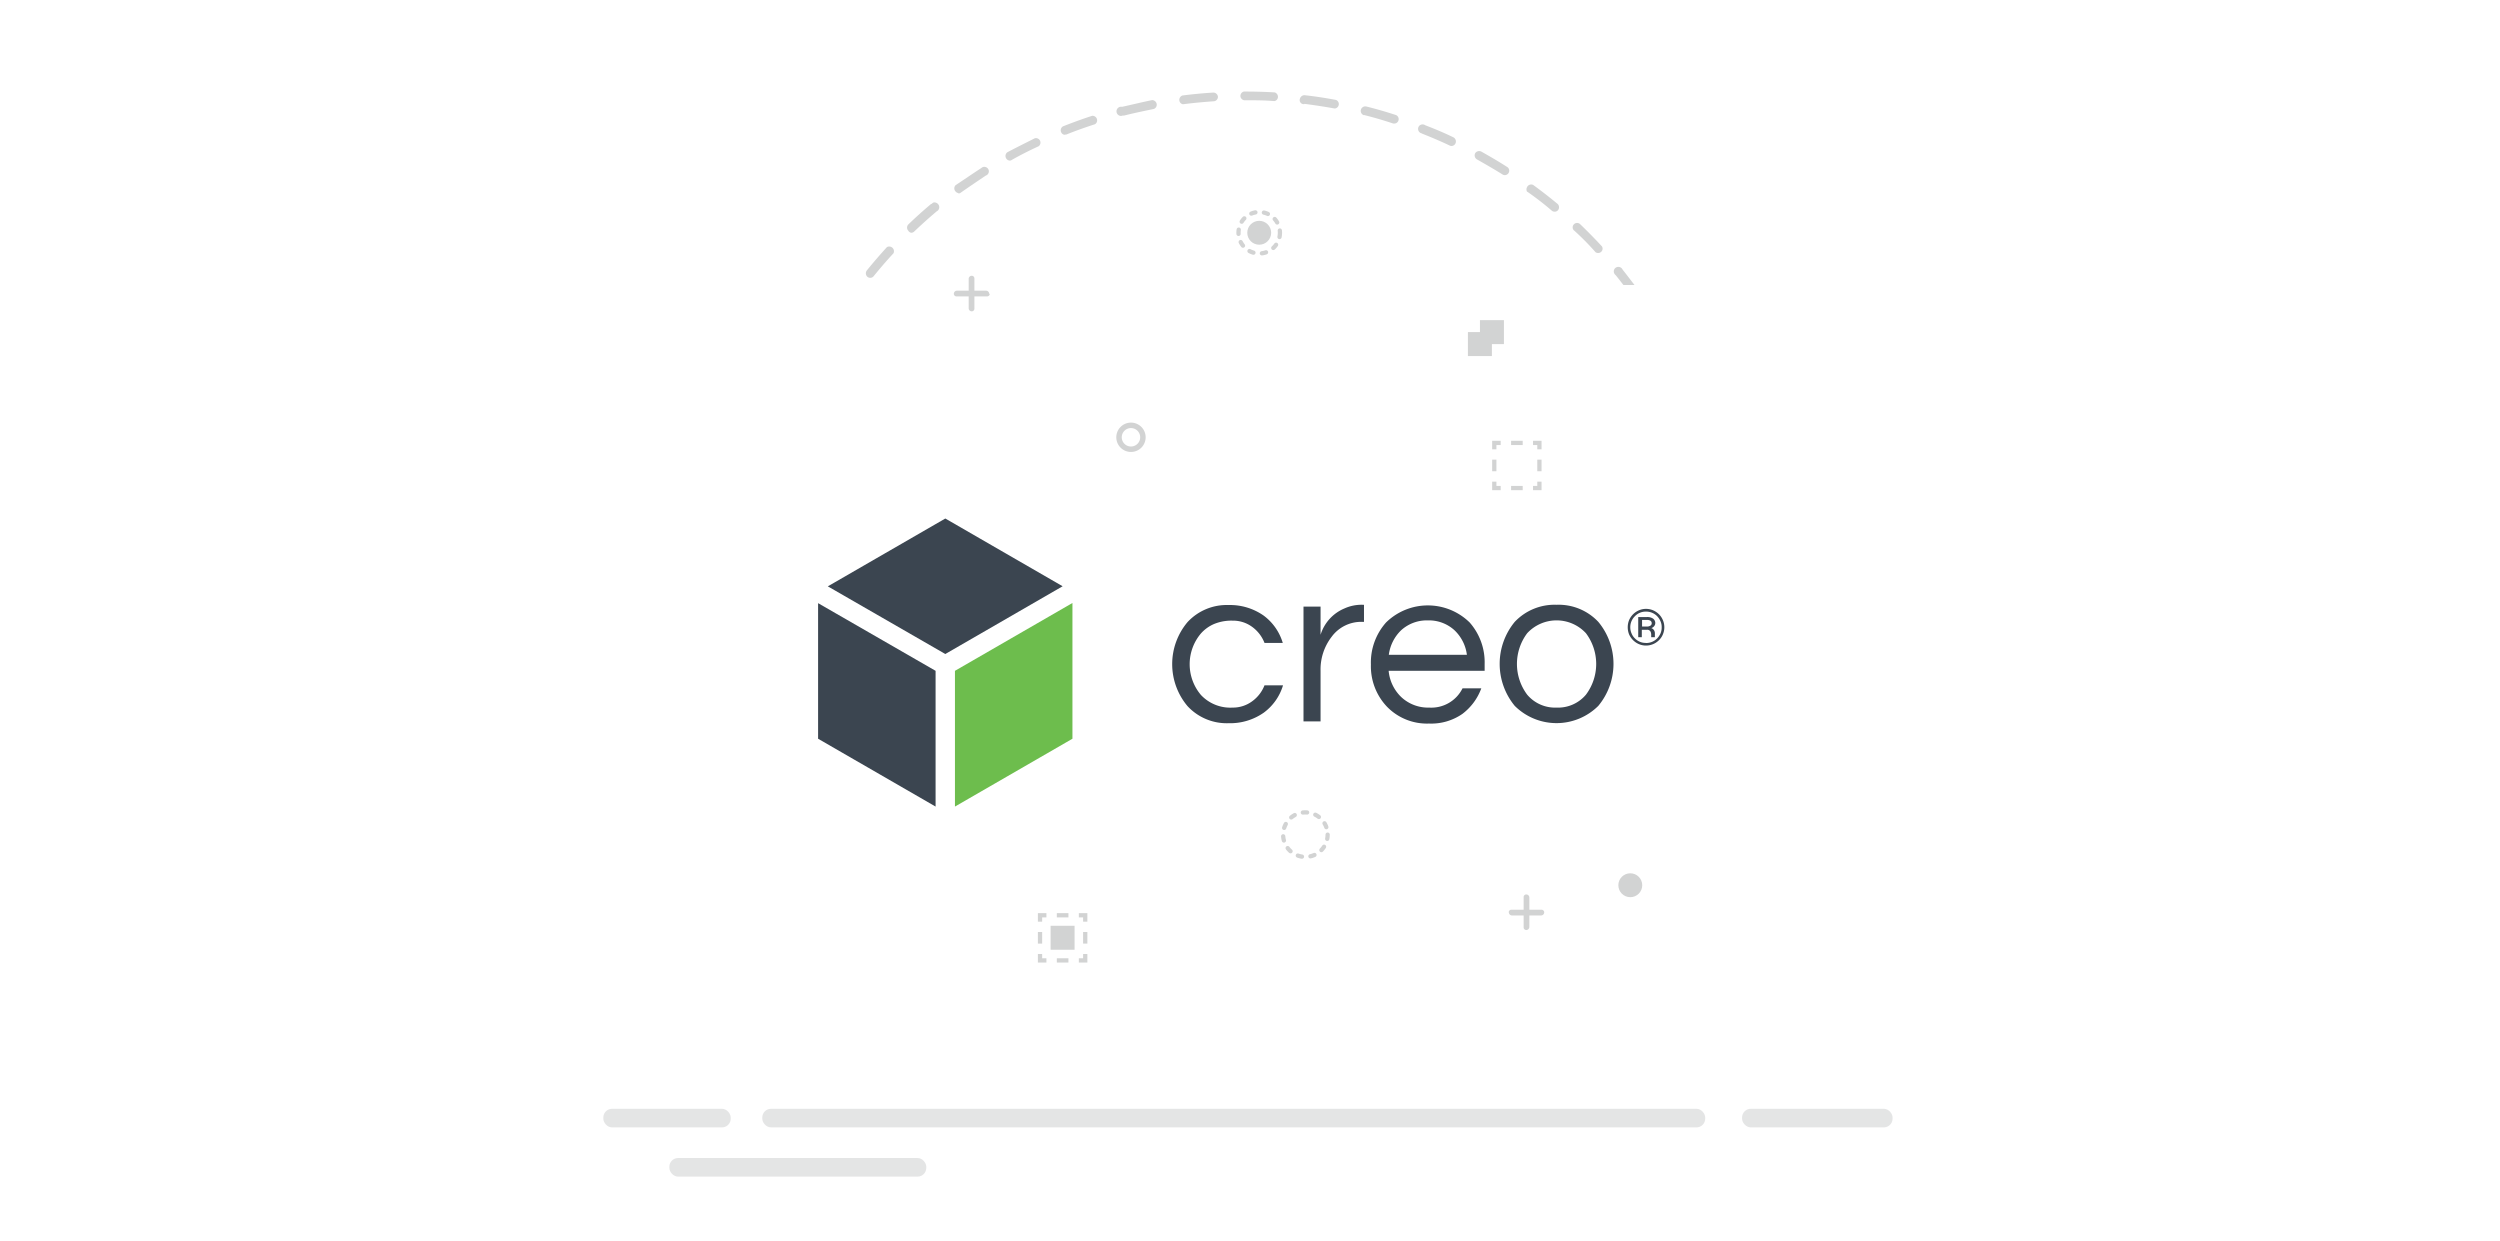 <svg id="a4024759-e4c9-4c18-b057-4a0df8e99095" data-name="a8b916fb-fd2e-4fa3-bfa4-d843dbb8a7ba" xmlns="http://www.w3.org/2000/svg" viewBox="0 0 293 145.5"><defs><style>.afa4104d-c8ad-4e46-aa28-060a44a5e568{fill:#d2d3d3;}.ecc09ea0-a23a-4d47-a239-1b6831354b77{opacity:0.5;}.b0f4be90-1736-42ab-9d3f-f9371c25a621{fill:#cacbcc;}.b5b32013-7acc-4dd4-8559-fd803c3835f1,.bbaae1ec-f810-4b7d-b357-fd445291711f,.f5660de7-3cc2-4e5d-9bc0-1a14d0946e5a,.f5f9d116-d20f-4795-a87f-a89e62cf1c89{fill:none;}.fe23ad5a-2b92-4334-9515-e04ebceba54f{fill:#3b4550;}.adce3259-55e8-46eb-b656-5958dab0317e{fill:#6dbd4d;}.bbaae1ec-f810-4b7d-b357-fd445291711f,.f5660de7-3cc2-4e5d-9bc0-1a14d0946e5a,.f5f9d116-d20f-4795-a87f-a89e62cf1c89{stroke:#d2d3d3;stroke-width:0.5px;}.bbaae1ec-f810-4b7d-b357-fd445291711f,.f5660de7-3cc2-4e5d-9bc0-1a14d0946e5a{stroke-linecap:square;stroke-miterlimit:10;}.f5660de7-3cc2-4e5d-9bc0-1a14d0946e5a{stroke-dasharray:0.86 1.72;}.f5f9d116-d20f-4795-a87f-a89e62cf1c89{stroke-linecap:round;stroke-linejoin:round;stroke-dasharray:0.5 1;}</style></defs><path class="afa4104d-c8ad-4e46-aa28-060a44a5e568" d="M113.89,32.32h0a.31.31,0,0,1,.31.31h0v3.55a.31.31,0,0,1-.31.31h0a.36.36,0,0,1-.36-.36V32.7a.36.36,0,0,1,.34-.38Z"/><path class="afa4104d-c8ad-4e46-aa28-060a44a5e568" d="M116,34.43h0a.31.31,0,0,1-.31.31H112.1a.31.31,0,0,1-.31-.31h0a.36.36,0,0,1,.36-.36h3.42a.36.36,0,0,1,.36.36Z"/><path class="afa4104d-c8ad-4e46-aa28-060a44a5e568" d="M132.55,49.53a1.72,1.72,0,1,1-1.72,1.71A1.72,1.72,0,0,1,132.55,49.53Zm0,2.8a1.08,1.08,0,1,0-1.08-1.09h0A1.08,1.08,0,0,0,132.55,52.33Z"/><path class="afa4104d-c8ad-4e46-aa28-060a44a5e568" d="M178.88,109h0a.31.31,0,0,1-.31-.31h0v-3.55a.31.31,0,0,1,.31-.31h0a.36.36,0,0,1,.36.36v3.43a.37.37,0,0,1-.34.38Z"/><path class="afa4104d-c8ad-4e46-aa28-060a44a5e568" d="M176.82,106.93h0a.31.31,0,0,1,.31-.31h3.54a.31.31,0,0,1,.31.31h0a.36.36,0,0,1-.36.36H177.2a.36.36,0,0,1-.36-.36Z"/><g class="ecc09ea0-a23a-4d47-a239-1b6831354b77"><rect class="b0f4be90-1736-42ab-9d3f-f9371c25a621" x="89.34" y="129.95" width="110.51" height="2.18" rx="1.02"/></g><g class="ecc09ea0-a23a-4d47-a239-1b6831354b77"><rect class="b0f4be90-1736-42ab-9d3f-f9371c25a621" x="204.17" y="129.95" width="17.64" height="2.18" rx="1.02"/></g><g class="ecc09ea0-a23a-4d47-a239-1b6831354b77"><rect class="b0f4be90-1736-42ab-9d3f-f9371c25a621" x="78.45" y="135.72" width="30.11" height="2.18" rx="1.02"/></g><g class="ecc09ea0-a23a-4d47-a239-1b6831354b77"><rect class="b0f4be90-1736-42ab-9d3f-f9371c25a621" x="70.71" y="129.95" width="14.93" height="2.18" rx="1.02"/></g><path class="afa4104d-c8ad-4e46-aa28-060a44a5e568" d="M138.66,12.21h.06c1.17-.15,2.36-.26,3.54-.34a.52.52,0,0,0,.48-.54.54.54,0,0,0-.54-.48c-1.2.07-2.41.19-3.62.34a.55.55,0,0,0-.34.68.51.51,0,0,0,.41.35Z"/><path class="afa4104d-c8ad-4e46-aa28-060a44a5e568" d="M131.63,13.54a.29.29,0,0,0,.13,0c1.15-.29,2.31-.53,3.47-.77a.53.53,0,0,0,.3-.7.56.56,0,0,0-.49-.34h0c-1.19.24-2.38.54-3.54.79a.54.54,0,0,0-.25,1.05.51.51,0,0,0,.38-.05Z"/><path class="afa4104d-c8ad-4e46-aa28-060a44a5e568" d="M145.81,11.75h.1c1.15,0,2.31,0,3.45.1h0a.51.51,0,0,0,.4-.63h0a.54.54,0,0,0-.36-.39h0c-1.16-.07-2.35-.1-3.52-.1h-.1a.53.53,0,0,0-.39.63v0a.54.54,0,0,0,.38.38Z"/><path class="afa4104d-c8ad-4e46-aa28-060a44a5e568" d="M124.8,15.76a.31.31,0,0,0,.19,0c1.07-.43,2.22-.84,3.34-1.2a.53.53,0,0,0,.17-.74.56.56,0,0,0-.49-.25h0c-1.14.37-2.29.79-3.41,1.23a.53.53,0,0,0-.22.72h0a.49.49,0,0,0,.42.28Z"/><path class="afa4104d-c8ad-4e46-aa28-060a44a5e568" d="M106.79,27.28a.5.5,0,0,0,.35-.14c.85-.81,1.74-1.61,2.64-2.37A.54.54,0,0,0,110,24a.57.57,0,0,0-.58-.27.66.66,0,0,0-.23.17h-.06c-.92.77-1.82,1.58-2.68,2.41a.54.54,0,0,0,0,.73A.51.51,0,0,0,106.79,27.28Z"/><path class="afa4104d-c8ad-4e46-aa28-060a44a5e568" d="M118.33,18.82a.34.34,0,0,0,.24-.07c1-.57,2.07-1.11,3.16-1.61a.53.53,0,0,0,.11-.74.55.55,0,0,0-.55-.2h0c-1.07.54-2.14,1.07-3.22,1.64a.54.54,0,0,0-.13.75A.52.52,0,0,0,118.33,18.82Z"/><path class="afa4104d-c8ad-4e46-aa28-060a44a5e568" d="M152.87,12.17c1.17.15,2.35.33,3.51.54h.1a.52.52,0,0,0,.09-1c-1.18-.22-2.38-.41-3.57-.54a.55.55,0,0,0-.65.41.47.47,0,0,0,.52.62Z"/><path class="afa4104d-c8ad-4e46-aa28-060a44a5e568" d="M112.3,22.68a.47.47,0,0,0,.3-.1c1-.7,2-1.37,2.93-2a.53.53,0,0,0,.34-.66.54.54,0,0,0-.68-.34.76.76,0,0,0-.19.12h0c-1,.65-2,1.34-3,2a.53.53,0,0,0,0,.75h0a.5.5,0,0,0,.35.18Z"/><path class="afa4104d-c8ad-4e46-aa28-060a44a5e568" d="M102,32.56a.49.49,0,0,0,.4-.2c.74-.91,1.52-1.82,2.32-2.68a.55.55,0,0,0-.24-.72.55.55,0,0,0-.53,0c-.81.89-1.6,1.8-2.36,2.74a.55.55,0,0,0,.07.74h0A.49.49,0,0,0,102,32.56Z"/><path class="afa4104d-c8ad-4e46-aa28-060a44a5e568" d="M187,29.56a.53.53,0,0,0,.74-.14h0a.5.5,0,0,0,0-.55c-.82-.89-1.67-1.75-2.54-2.59a.52.52,0,0,0-.73,0,.51.51,0,0,0,0,.73h0V27A30.9,30.9,0,0,1,187,29.56Z"/><path class="afa4104d-c8ad-4e46-aa28-060a44a5e568" d="M190.17,31.6a.55.55,0,0,0-.71-.28.53.53,0,0,0-.28.7h0a.58.58,0,0,0,.18.23h0c.31.38.6.76.9,1.15h1.3C191.09,32.79,190.64,32.19,190.17,31.6Z"/><path class="afa4104d-c8ad-4e46-aa28-060a44a5e568" d="M181.87,24.69a.5.5,0,0,0,.33.12.5.5,0,0,0,.41-.19.54.54,0,0,0-.07-.73h0c-.92-.76-1.88-1.51-2.86-2.22a.54.54,0,0,0-.71.26h0a.57.57,0,0,0,0,.54H179A34,34,0,0,1,181.87,24.69Z"/><path class="afa4104d-c8ad-4e46-aa28-060a44a5e568" d="M166.64,15.65c1.08.43,2.2.9,3.27,1.41a.46.46,0,0,0,.23.05.53.53,0,0,0,.49-.58.56.56,0,0,0-.26-.42c-1.08-.53-2.21-1-3.33-1.43a.54.54,0,0,0-.74.11h0a.54.54,0,0,0,.12.75.6.6,0,0,0,.25.1Z"/><path class="afa4104d-c8ad-4e46-aa28-060a44a5e568" d="M173.08,18.67c1,.57,2.07,1.18,3.07,1.81a.52.52,0,0,0,.55-.87c-1-.65-2.07-1.27-3.1-1.85a.56.56,0,0,0-.71.2h0A.55.55,0,0,0,173.08,18.67Z"/><path class="afa4104d-c8ad-4e46-aa28-060a44a5e568" d="M159.87,13.48c1.15.29,2.29.62,3.42,1h.16a.52.52,0,0,0,.15-1c-1.14-.37-2.3-.71-3.47-1a.54.54,0,0,0-.63.37.53.53,0,0,0,.34.65Z"/><rect class="b5b32013-7acc-4dd4-8559-fd803c3835f1" x="19" y="3.14" width="255" height="142"/><path class="fe23ad5a-2b92-4334-9515-e04ebceba54f" d="M144.46,82.93a3.78,3.78,0,0,0,2.28-.73,4.17,4.17,0,0,0,1.46-1.88h2.17a6.16,6.16,0,0,1-2.25,3.2A6.86,6.86,0,0,1,144,84.76a6.26,6.26,0,0,1-4.82-2,7.64,7.64,0,0,1,0-9.85,6.26,6.26,0,0,1,4.82-2,6.85,6.85,0,0,1,4.09,1.23,6.15,6.15,0,0,1,2.25,3.21H148.2a4.2,4.2,0,0,0-1.46-1.89,3.78,3.78,0,0,0-2.28-.72,5.32,5.32,0,0,0-2.19.4,4.38,4.38,0,0,0-1.52,1.1,5.58,5.58,0,0,0,0,7.21A4.72,4.72,0,0,0,144.46,82.93Z"/><path class="fe23ad5a-2b92-4334-9515-e04ebceba54f" d="M159.86,70.88v2h-.25a4.3,4.3,0,0,0-3.54,1.75,6.26,6.26,0,0,0-1.3,4v5.92h-2V71.09h2V74.4a4.91,4.91,0,0,1,2.8-3.09,4.85,4.85,0,0,1,2.15-.43Z"/><path class="fe23ad5a-2b92-4334-9515-e04ebceba54f" d="M167.51,82.93a4.08,4.08,0,0,0,3.9-2.26h2.2a6.58,6.58,0,0,1-2.22,3,6.4,6.4,0,0,1-3.91,1.13,6.52,6.52,0,0,1-4.95-2,6.88,6.88,0,0,1-1.86-4.92,7.06,7.06,0,0,1,1.78-4.93,7,7,0,0,1,9.79,0A7.05,7.05,0,0,1,174,77.82v.8H162.75a4.88,4.88,0,0,0,1.47,3.07A4.6,4.6,0,0,0,167.51,82.93Zm-.17-10.22a4.47,4.47,0,0,0-3.12,1.15,4.86,4.86,0,0,0-1.45,2.88h9.15a4.81,4.81,0,0,0-1.46-2.88A4.44,4.44,0,0,0,167.34,72.71Z"/><path class="fe23ad5a-2b92-4334-9515-e04ebceba54f" d="M182.43,70.88a6.38,6.38,0,0,1,4.89,2,7.7,7.7,0,0,1,0,9.85,6.94,6.94,0,0,1-9.79,0,7.74,7.74,0,0,1,0-9.85A6.42,6.42,0,0,1,182.43,70.88Zm0,12.05a4.27,4.27,0,0,0,3.44-1.51,6,6,0,0,0,0-7.21,4.69,4.69,0,0,0-6.88,0,6,6,0,0,0,0,7.21A4.27,4.27,0,0,0,182.43,82.93Z"/><path class="fe23ad5a-2b92-4334-9515-e04ebceba54f" d="M192.91,71.36a2.14,2.14,0,0,1,.84.17,2.33,2.33,0,0,1,.68.46,2.14,2.14,0,0,1,.46.69,2.14,2.14,0,0,1,0,1.67,2,2,0,0,1-.46.68,2.14,2.14,0,0,1-1.52.63,2.09,2.09,0,0,1-.83-.17,2.15,2.15,0,0,1-.68-.46,2.18,2.18,0,0,1-.47-.68,2.26,2.26,0,0,1,0-1.67,2.2,2.2,0,0,1,1.15-1.15A2.09,2.09,0,0,1,192.91,71.36Zm0,4a1.79,1.79,0,0,0,1.31-.54,2,2,0,0,0,.39-.58,1.75,1.75,0,0,0,.14-.72,1.7,1.7,0,0,0-.14-.71,2,2,0,0,0-.39-.59,1.79,1.79,0,0,0-1.31-.54,1.75,1.75,0,0,0-1.3.54,1.79,1.79,0,0,0-.54,1.31,1.74,1.74,0,0,0,.15.71,1.65,1.65,0,0,0,.39.58A1.75,1.75,0,0,0,192.91,75.35ZM194,73a.6.6,0,0,1-.13.38.65.65,0,0,1-.34.23.63.63,0,0,1,.42.57,1.65,1.65,0,0,1,0,.21v.29h-.43v-.23a.93.93,0,0,0-.06-.39.43.43,0,0,0-.43-.25h-.61v.87H192V72.32h1a1.18,1.18,0,0,1,.75.19A.65.65,0,0,1,194,73Zm-1,.43a.73.73,0,0,0,.42-.1.31.31,0,0,0,.16-.28.35.35,0,0,0-.13-.29.74.74,0,0,0-.46-.1h-.54v.77Z"/><polygon class="fe23ad5a-2b92-4334-9515-e04ebceba54f" points="110.79 76.65 124.54 68.71 110.79 60.77 97.02 68.72 110.79 76.65"/><polygon class="fe23ad5a-2b92-4334-9515-e04ebceba54f" points="109.65 78.62 95.88 70.69 95.88 86.58 109.65 94.53 109.65 78.62"/><polygon class="adce3259-55e8-46eb-b656-5958dab0317e" points="111.92 78.62 111.92 94.53 125.69 86.58 125.69 70.67 111.92 78.62"/><polyline class="bbaae1ec-f810-4b7d-b357-fd445291711f" points="180.42 56.7 180.42 57.2 179.92 57.2"/><line class="f5660de7-3cc2-4e5d-9bc0-1a14d0946e5a" x1="178.21" y1="57.2" x2="176.49" y2="57.2"/><polyline class="bbaae1ec-f810-4b7d-b357-fd445291711f" points="175.63 57.2 175.13 57.2 175.13 56.7"/><line class="f5660de7-3cc2-4e5d-9bc0-1a14d0946e5a" x1="175.13" y1="54.98" x2="175.13" y2="53.26"/><polyline class="bbaae1ec-f810-4b7d-b357-fd445291711f" points="175.13 52.41 175.13 51.91 175.63 51.91"/><line class="f5660de7-3cc2-4e5d-9bc0-1a14d0946e5a" x1="177.35" y1="51.91" x2="179.06" y2="51.91"/><polyline class="bbaae1ec-f810-4b7d-b357-fd445291711f" points="179.92 51.91 180.42 51.91 180.42 52.41"/><line class="f5660de7-3cc2-4e5d-9bc0-1a14d0946e5a" x1="180.42" y1="54.12" x2="180.42" y2="55.84"/><polyline class="bbaae1ec-f810-4b7d-b357-fd445291711f" points="127.19 112.06 127.19 112.56 126.69 112.56"/><line class="f5660de7-3cc2-4e5d-9bc0-1a14d0946e5a" x1="124.97" y1="112.56" x2="123.25" y2="112.56"/><polyline class="bbaae1ec-f810-4b7d-b357-fd445291711f" points="122.39 112.56 121.89 112.56 121.89 112.06"/><line class="f5660de7-3cc2-4e5d-9bc0-1a14d0946e5a" x1="121.89" y1="110.34" x2="121.89" y2="108.62"/><polyline class="bbaae1ec-f810-4b7d-b357-fd445291711f" points="121.89 107.77 121.89 107.27 122.39 107.27"/><line class="f5660de7-3cc2-4e5d-9bc0-1a14d0946e5a" x1="124.11" y1="107.27" x2="125.83" y2="107.27"/><polyline class="bbaae1ec-f810-4b7d-b357-fd445291711f" points="126.69 107.27 127.19 107.27 127.19 107.77"/><line class="f5660de7-3cc2-4e5d-9bc0-1a14d0946e5a" x1="127.19" y1="109.48" x2="127.19" y2="111.2"/><circle class="f5f9d116-d20f-4795-a87f-a89e62cf1c89" cx="147.58" cy="27.28" r="2.43"/><circle class="afa4104d-c8ad-4e46-aa28-060a44a5e568" cx="191.07" cy="103.75" r="1.4"/><circle class="afa4104d-c8ad-4e46-aa28-060a44a5e568" cx="147.58" cy="27.28" r="1.4"/><circle class="f5f9d116-d20f-4795-a87f-a89e62cf1c89" cx="152.99" cy="97.82" r="2.61"/><rect class="afa4104d-c8ad-4e46-aa28-060a44a5e568" x="123.13" y="108.5" width="2.81" height="2.81"/><rect class="afa4104d-c8ad-4e46-aa28-060a44a5e568" x="173.45" y="37.52" width="2.81" height="2.81"/><rect class="afa4104d-c8ad-4e46-aa28-060a44a5e568" x="172.04" y="38.92" width="2.81" height="2.81"/></svg>